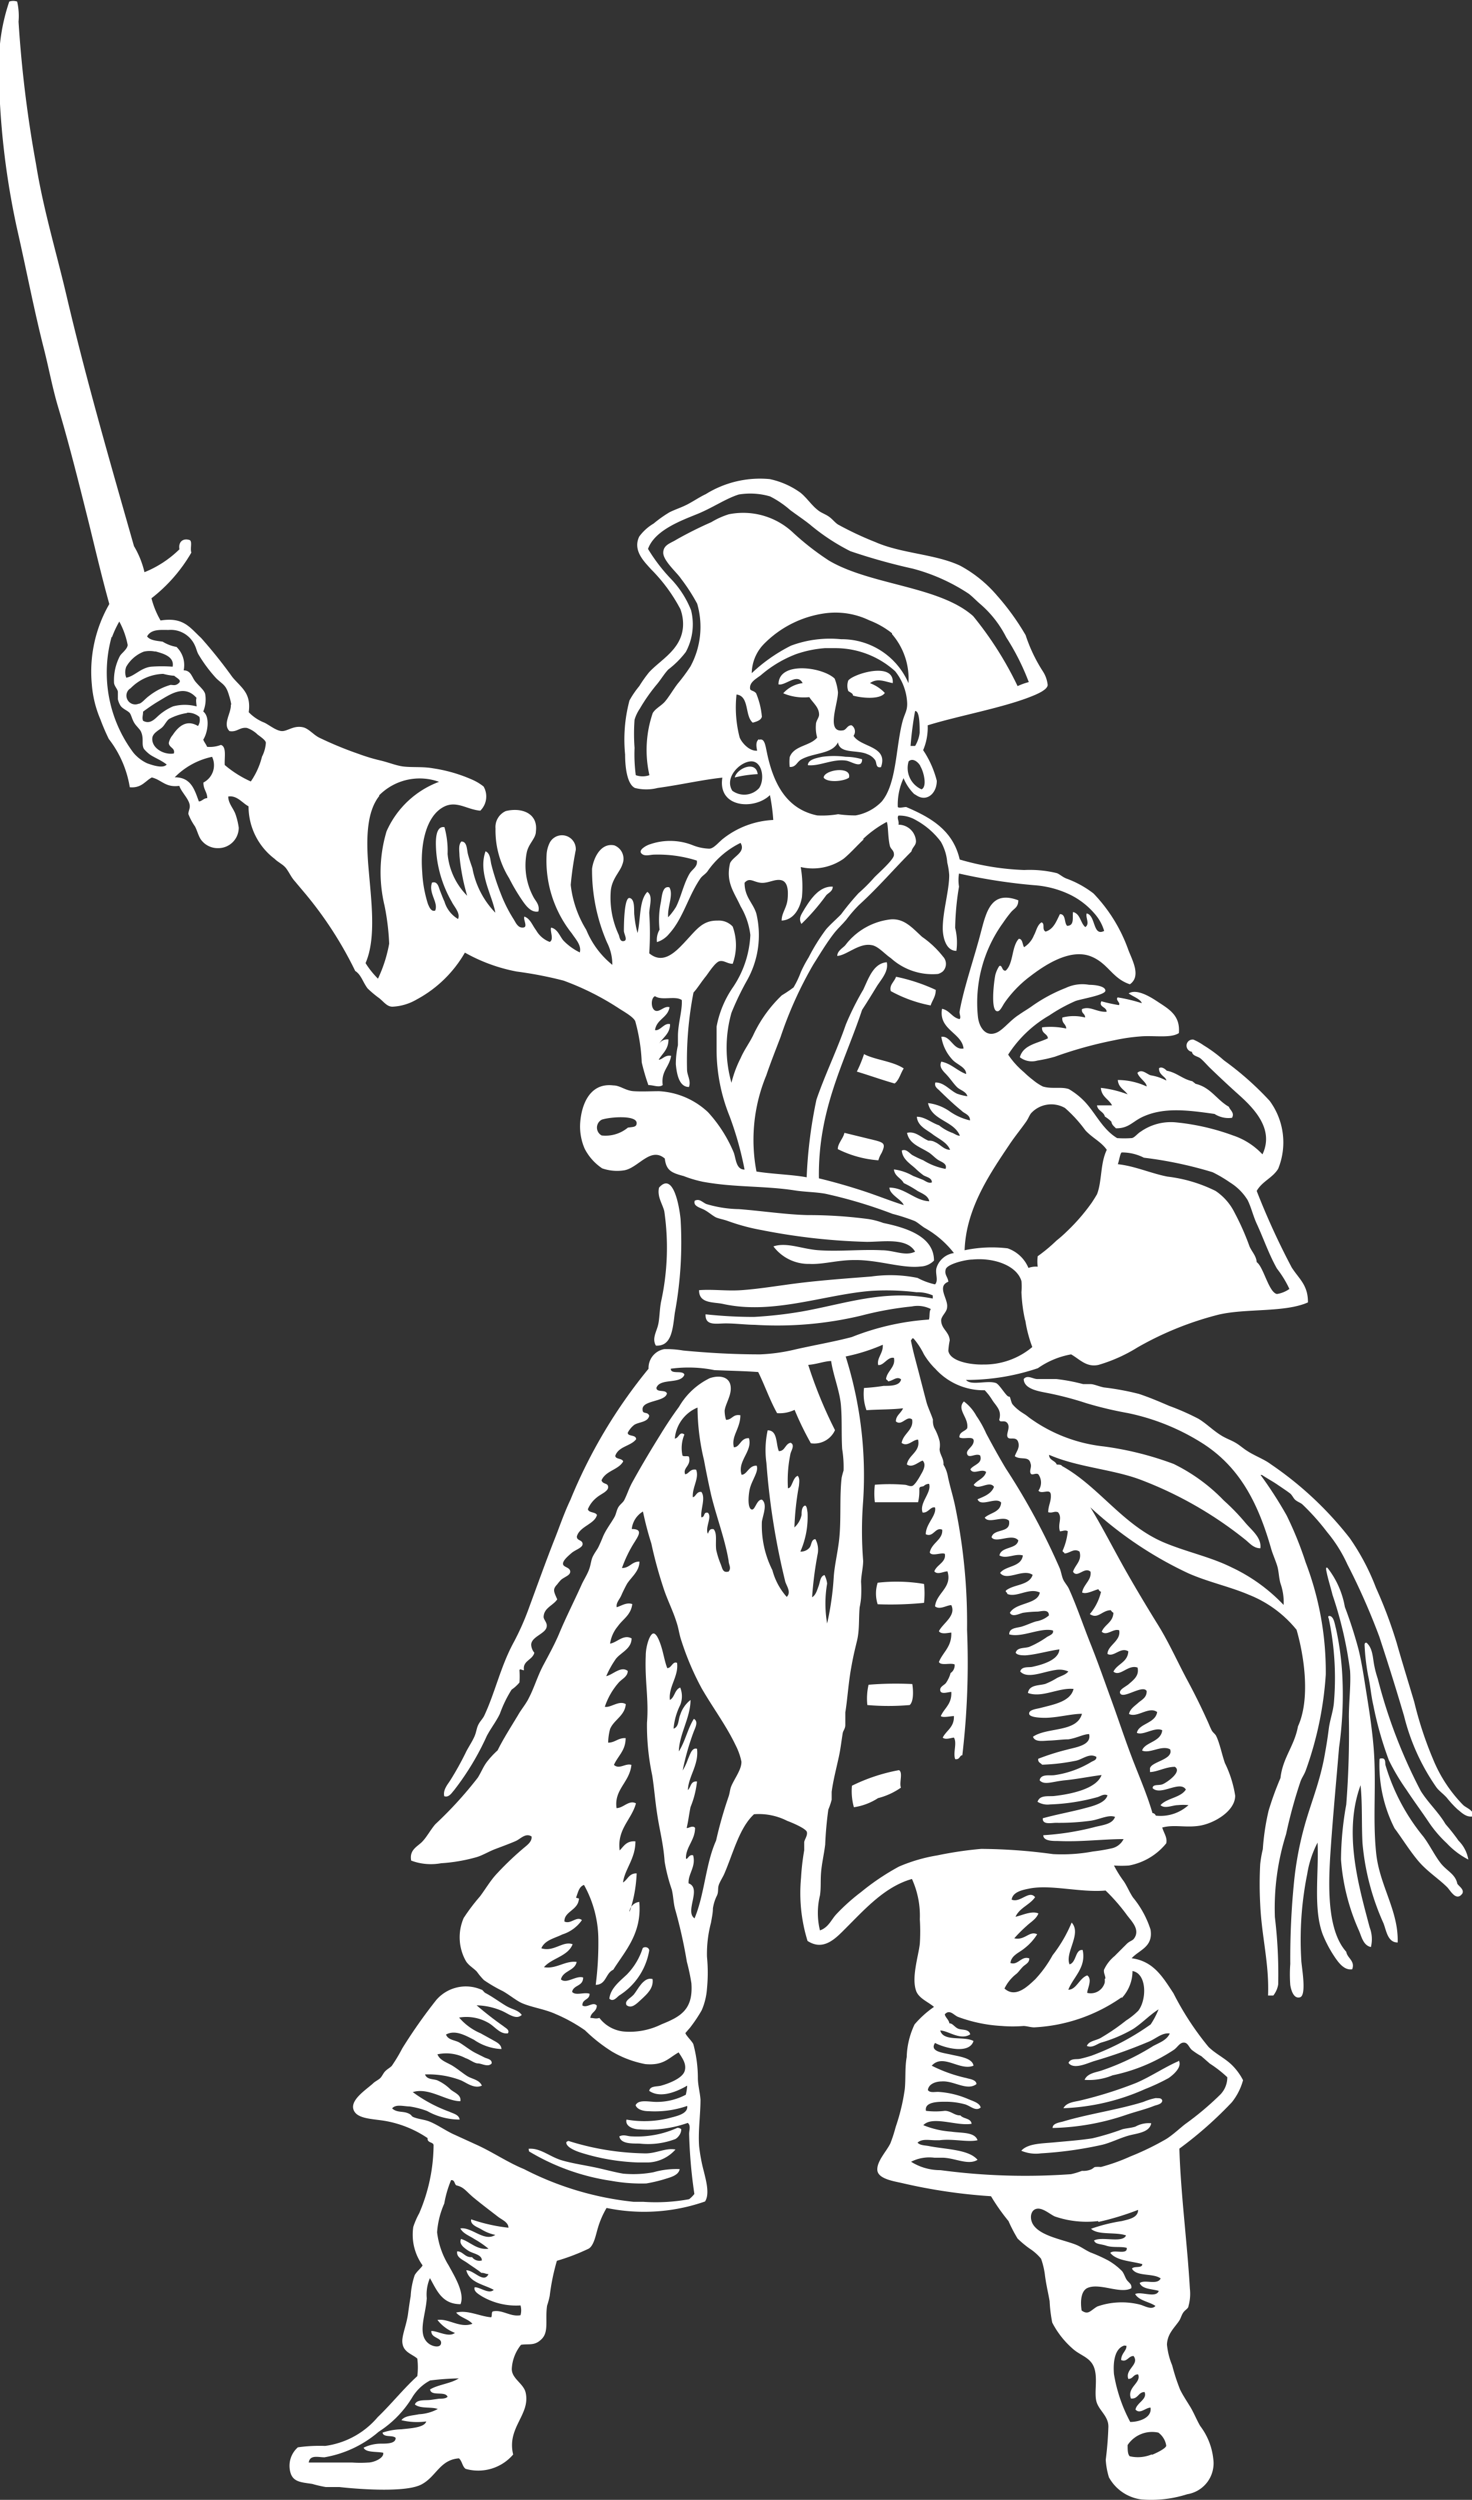 <svg id="Layer_1" data-name="Layer 1" xmlns="http://www.w3.org/2000/svg" viewBox="0 0 84.16 142.86"><rect x="0" y="0" width="84.16" height="142.86" fill="#333333" stroke="none"/><defs><style>.cls-1{fill:#fff;fill-rule:evenodd;}</style></defs><path class="cls-1" d="M1256,1752.16c0,.58-.35.8-.56,1.16.21,0,.36-.29.71-.22-.11.67-.58.86-.48,1.67-.22.16-.51,0-.82,0a12,12,0,0,1-.38-1.3,10.29,10.29,0,0,0-.37-2.35c-.11-.24-.57-.5-.9-.71a15.48,15.48,0,0,0-3.2-1.61,22.4,22.4,0,0,0-2.69-.52,9.69,9.69,0,0,1-2.95-1.08,7,7,0,0,1-2.76,2.68,3,3,0,0,1-1.38.41c-.31,0-.48-.26-.75-.48a6,6,0,0,1-.67-.56c-.27-.35-.37-.79-.71-1a21.72,21.72,0,0,0-3-4.59l-.53-.63c-.17-.22-.28-.47-.44-.67s-.45-.33-.64-.52a3.76,3.76,0,0,1-1.49-3c-.36-.19-.66-.64-1.16-.56,0,.39.29.67.41,1a4,4,0,0,1,.19.78,1.17,1.17,0,0,1-1.17,1.17,1.18,1.18,0,0,1-1-.5c-.13-.19-.21-.51-.33-.74a3.24,3.24,0,0,1-.38-.71c0-.16.09-.31.08-.45,0-.37-.47-.78-.6-1.16-.79.11-1-.34-1.57-.48-.39.21-.59.62-1.26.56a6.07,6.07,0,0,0-1.2-2.76,12.17,12.17,0,0,1-.48-1.12,6.31,6.31,0,0,1-.49-2,7.74,7.74,0,0,1,1-4.59c-.42-1.51-.77-3-1.16-4.59-.55-2.2-1.1-4.42-1.75-6.61-.33-1.09-.54-2.24-.82-3.35-.57-2.23-1-4.5-1.53-6.83a45,45,0,0,1-1-7.39v-1.08a11,11,0,0,1,.54-4.58.69.69,0,0,1,.45,0,3.68,3.68,0,0,1,.08,1.15,69.58,69.58,0,0,0,1,8.14c.41,2.55,1.15,5,1.72,7.42,1.15,4.92,2.52,9.63,3.88,14.41a5.23,5.23,0,0,1,.6,1.49,6.09,6.09,0,0,0,2-1.31c-.08-.44.23-.66.6-.52.14.12,0,.47.08.71a9,9,0,0,1-2.28,2.61,5,5,0,0,0,.52,1.27c1.31-.21,1.67.4,2.32,1a27.36,27.36,0,0,1,1.79,2.24c.51.61,1.08.9.93,2a2.5,2.5,0,0,0,.9.6c.3.15.68.47,1,.48s.66-.33,1.19-.22c.32.06.6.42.93.59a20.61,20.61,0,0,0,2.28.94,10.26,10.26,0,0,0,1.23.37c.43.1.87.28,1.27.34.56.07,1.15,0,1.75.11a8.66,8.66,0,0,1,2.28.67,2.85,2.85,0,0,1,.6.37,1.14,1.14,0,0,1-.19,1.38c-.78-.07-1.36-.6-2.09-.22-1,.52-1.36,2.11-1.23,3.73a7.11,7.11,0,0,0,.33,1.83c.08.18.18.44.41.37.2-.47-.4-1-.18-1.6.32-.1.38.26.45.44s.17.45.26.64a1.72,1.72,0,0,0,.78,1c.14-.35-.22-.69-.37-1a6.8,6.8,0,0,1-.9-3.32c0-.41.06-1,.49-.93a4.94,4.94,0,0,1,.18,1.53,3.88,3.88,0,0,0,1.12,2.39,11.93,11.93,0,0,1-.44-2.28c0-.26-.08-.62.11-.82.33,0,.31.47.37.71s.17.56.26.82a4.94,4.94,0,0,0,1.31,2.54c-.17-1-1-2.27-.56-3.51.28.12.27.5.33.75a13.62,13.62,0,0,0,.53,1.64,8.16,8.16,0,0,0,.72,1.45c.14.21.25.54.56.52s0-.44.08-.63c.34.12.46.51.67.78a1.51,1.51,0,0,0,.78.67c.26-.14,0-.62.08-.82.4.09.5.54.74.78a3.35,3.35,0,0,0,.9.64c.11-.41-.25-.77-.45-1.08a6.67,6.67,0,0,1-1.45-4.48,1.73,1.73,0,0,1,.18-.71.79.79,0,0,1,1.49.41,19.27,19.27,0,0,0-.29,2,6.21,6.21,0,0,0,.89,2.57,5,5,0,0,0,1.49,2,2.79,2.79,0,0,0-.3-1.27,10.38,10.38,0,0,1-.86-4.22c.07-.55.46-1.5,1.27-1.34a.82.82,0,0,1,.47,1.07l0,0c-.13.44-.6.82-.67,1.53a5,5,0,0,0,.45,2.5c.06.13.06.42.3.37s0-.4,0-.59,0-1.94.33-1.87.23.75.27,1a5.67,5.67,0,0,0,.18,1c.19-.77.08-1.86.56-2.35.32.21.14.71.11,1.2a17.81,17.81,0,0,1,0,2.31c.83.69,1.56-.13,2.16-.78s.93-1.1,1.75-1.09a1.08,1.08,0,0,1,.86.34,3.12,3.12,0,0,1,0,2.13c-.3,0-.5-.21-.75-.15s-.63.67-.78.86c-.29.36-.5.71-.71.93a20.28,20.28,0,0,0-.37,4.4c0,.34.24.63.11,1-.57,0-.7-.76-.75-1.3a5,5,0,0,1,.12-1.09V1752c0-.76.26-1.5.22-2.09-.38-.26-1.14.05-1.53-.22-.24.09-.25.69,0,.82s.53-.29.83-.19c-.1.61-.74.68-.83,1.31.3.06.53-.44.86-.34,0,.54-.41.76-.63,1.12A.57.57,0,0,1,1256,1752.16Zm-31.84-23a7.64,7.64,0,0,0,1.25,6.62,2.3,2.3,0,0,0,.78.6c.31.11.92.32,1.12.07-.38-.29-.74-.4-1-.6a2.06,2.06,0,0,1-.3-.29c-.15-.26,0-.57-.15-.94-.05-.17-.28-.34-.41-.56s-.16-.44-.26-.56-.4-.23-.52-.41a1.2,1.2,0,0,1-.15-.37v-.41c0-.15-.2-.33-.22-.52a3,3,0,0,1,.33-1.53c.09-.17.43-.39.45-.64a4.57,4.57,0,0,0-.48-1.34A6,6,0,0,0,1224.18,1729.18ZM1231,1733a3.74,3.74,0,0,0-.12-.48c-.18-.64-.36-.63-.74-1a8.2,8.2,0,0,1-1-1.34c-.11-.18-.13-.36-.23-.56a1.51,1.51,0,0,0-1.49-.86c-.45,0-1-.06-1.23.37.17.23.55.25.89.3a2.23,2.23,0,0,0,.79.3,1.44,1.44,0,0,1,.41,1.34c.42,0,.46.38.67.64s.5.48.56.71a1.8,1.8,0,0,1-.11,1c.41.32.25,1.23,0,1.61.06.15.16.26.22.41a1.77,1.77,0,0,0,.79-.11c.34.11.19.73.22,1.15a6.25,6.25,0,0,0,1.49.94,4.34,4.34,0,0,0,.64-1.42,2,2,0,0,0,.22-.79c0-.15-.33-.36-.48-.48a1.63,1.63,0,0,0-.6-.37c-.41-.06-.57.26-1,.18-.4-.4.09-1,.08-1.49Zm-4.33-3a1.52,1.52,0,0,0-.67,0,2,2,0,0,0-1,.86.86.86,0,0,0,0,.63c.48-.09.82-.56,1.42-.63a8.42,8.42,0,0,1,1.23,0c.12-.61-.63-.77-1-.88Zm1.08,1.38a3.43,3.43,0,0,1-.64-.11,2.73,2.73,0,0,0-1.86.82.49.49,0,0,0-.17.68.5.5,0,0,0,.62.21c.16,0,.37-.28.59-.44a3.66,3.66,0,0,1,1.24-.64c.16,0,.29.07.48-.11s-.2-.31-.28-.43Zm1.27,1.27c-.7-.82-1.55-.18-2.17.18-.35.21-.66.43-.89.6,0,.22-.07.34,0,.52.39.22.66-.09.89-.3a3.08,3.08,0,0,1,.82-.52,2.58,2.58,0,0,1,1.35,0c0-.11-.06-.35,0-.5Zm-.56.86a3.22,3.22,0,0,0-1,.33c-.17.12-.25.34-.41.49s-.52.31-.56.59c-.07.59.67,1,1.23.9.09-.32-.27-.32-.29-.6a1,1,0,0,1,.22-.45c.32-.48.78-.92,1.45-.52a.64.64,0,0,0,.08-.52,1,1,0,0,0-.69-.24Zm1.45,2.5a4.23,4.23,0,0,0-2.14,1.17c.94,0,1.13.71,1.38,1.38.17,0,.26-.18.48-.19,0-.34-.23-.51-.22-.89a1.11,1.11,0,0,0,.49-1.48h0Zm9.56,2.23c-.72.9-.75,2.39-.64,3.89.16,2,.49,4.2-.15,5.67a5,5,0,0,0,.71.89,7.91,7.91,0,0,0,.64-2,13.5,13.5,0,0,0-.27-2.2,8.16,8.16,0,0,1,.12-4.22,5.31,5.31,0,0,1,3-2.83,3.26,3.26,0,0,0-3.43.78Z" transform="translate(-1217.78 -1692.76)"/><path class="cls-1" d="M1266.47,1734.21a.42.42,0,0,1,.11.6h0c.41.67,2,.57,1.57,1.79-.32.07-.23-.26-.34-.41a.94.94,0,0,0-.44-.33c-.6-.27-1.58,0-1.68-.68-.33.7-1.43.58-2.13,1-.24.16-.28.43-.63.41a2.62,2.62,0,0,1,0-.56c.24-.67,1.17-.63,1.57-1.12a2.13,2.13,0,0,1-.07-.75c0-.21.18-.38.18-.56,0-.42-.34-.66-.56-1a3,3,0,0,1-1.49-.22,1.78,1.78,0,0,1,1.11-.58c-.3-.61-1,.17-1.38.07,0-1.34,2.51-1,3.21-.33a3,3,0,0,1,.19.78c0,.68-.72,2.39.33,2.17C1266.18,1734.43,1266.25,1734.19,1266.47,1734.21Z" transform="translate(-1217.78 -1692.76)"/><path class="cls-1" d="M1268.82,1731.8c-.48-.1-.88-.3-1.3,0a2.29,2.29,0,0,1,.85.56c-.27.4-1.35.29-1.82.15,0-.13-.17-.18-.27-.26a.88.88,0,0,1,0-.6C1266.56,1731.27,1268.93,1730.54,1268.82,1731.8Z" transform="translate(-1217.78 -1692.76)"/><path class="cls-1" d="M1267.07,1736.15c0,.57-.6.13-.9.08-.77-.12-1.53.33-2.2.26,0-.32.48-.41.82-.48a5,5,0,0,1,1.34,0A3.34,3.34,0,0,1,1267.07,1736.15Z" transform="translate(-1217.78 -1692.76)"/><path class="cls-1" d="M1261.1,1737a7,7,0,0,0-1.31.19C1259.9,1736.68,1261,1736.19,1261.1,1737Z" transform="translate(-1217.78 -1692.76)"/><path class="cls-1" d="M1266.32,1737.2c-.26.21-1.24.31-1.45,0C1264.9,1736.74,1266.49,1736.52,1266.32,1737.2Z" transform="translate(-1217.78 -1692.76)"/><path class="cls-1" d="M1248.56,1744.85c-.45.09-.77-.41-1-.75a11.09,11.09,0,0,1-.67-1.15,5.18,5.18,0,0,1-.78-2.84,1,1,0,0,1,.59-1c.91-.22,1.85.13,1.72,1.16,0,.4-.41.69-.52,1.19a3.8,3.8,0,0,0,.41,2.62C1248.43,1744.28,1248.65,1744.5,1248.56,1744.85Z" transform="translate(-1217.78 -1692.76)"/><path class="cls-1" d="M1265.39,1743.43c0,.27-.23.34-.37.49a12.28,12.28,0,0,1-1.42,1.64c-.19-.33,0-.54.18-.86C1264.12,1744.16,1264.62,1743.39,1265.39,1743.43Z" transform="translate(-1217.78 -1692.76)"/><path class="cls-1" d="M1265.65,1747.39c0-.27.28-.43.45-.6a3.79,3.79,0,0,1,2.61-1.49c.78-.06,1.24.5,1.79,1a5.5,5.5,0,0,1,1.19,1.12.61.61,0,0,1,0,.85.76.76,0,0,1-.28.15,3.54,3.54,0,0,1-2.69-.9c-.36-.24-.75-.71-1.12-.75C1266.89,1746.64,1266.18,1747.36,1265.65,1747.39Z" transform="translate(-1217.78 -1692.76)"/><path class="cls-1" d="M1271.28,1749.33c0,.4-.2.59-.29.89a7.68,7.68,0,0,1-2.28-.82c-.1-.35.21-.54.3-.82A10.24,10.24,0,0,1,1271.28,1749.33Z" transform="translate(-1217.78 -1692.76)"/><path class="cls-1" d="M1285.18,1751.8c-.47.31-1.44.12-2.2.19a10.88,10.88,0,0,0-1.5.22,23.32,23.32,0,0,0-3.39.94,8.49,8.49,0,0,1-1,.22,1.12,1.12,0,0,1-1-.19c.19-.71,1-.79,1.6-1.08,0-.26-.37-.27-.33-.63a4.26,4.26,0,0,1,1.38.07c0-.26-.27-.3-.22-.63a2.6,2.6,0,0,1,1.3,0c0-.24-.22-.22-.18-.48.47-.2.86.19,1.41.15,0-.29-.47-.26-.3-.6a8.49,8.49,0,0,0,1,.22c.12-.13-.21-.28-.07-.44a9,9,0,0,1,1.38.33c-.06-.23-.51-.38-.75-.56.48-.29,1.29.23,1.68.49C1284.63,1750.44,1285.27,1750.8,1285.18,1751.8Z" transform="translate(-1217.78 -1692.76)"/><path class="cls-1" d="M1267.18,1753c.61.33,1.64.4,2.27.82-.18.27-.26.66-.52.86-.74-.21-1.43-.46-2.16-.68A7.53,7.53,0,0,0,1267.18,1753Z" transform="translate(-1217.78 -1692.76)"/><path class="cls-1" d="M1282.25,1755.3c-.19-.27-.53-.39-.56-.82a3.93,3.93,0,0,1,1.65.37c0-.24-.43-.47-.53-.78.25-.24.52.06.75.14a2.89,2.89,0,0,1,.9.3c0-.21-.45-.32-.41-.71.17-.1.35.06.44.15.58.11.9.48,1.46.6l.19.15c.86.2,1.21.92,1.9,1.31.06.19.34.34.18.63a1.47,1.47,0,0,1-1-.22c-1.6-.23-3-.4-4.22.22-.51.27-.74.61-1.42.6-.1-.11-.23-.19-.26-.38a2.06,2.06,0,0,0-.37-.29c-.07-.29-.41-.32-.45-.64h.86c-.18-.36-.6-.48-.64-1A6.22,6.22,0,0,1,1282.25,1755.3Z" transform="translate(-1217.78 -1692.76)"/><path class="cls-1" d="M1268,1759.07a6.22,6.22,0,0,1-2.32-.64c0-.33.3-.59.38-.93l1.68.41c.62.15.68.23.44.75A1.5,1.5,0,0,0,1268,1759.07Z" transform="translate(-1217.78 -1692.76)"/><path class="cls-1" d="M1255.28,1769.66c-.22-.38,0-.73.11-1.12s.09-.93.19-1.41a14.39,14.39,0,0,0,.18-5.15c-.1-.42-.42-.83-.3-1.35.8-.91,1.15,1,1.23,1.79a22.07,22.07,0,0,1-.33,5.38C1256.24,1768.73,1256.18,1769.71,1255.28,1769.66Z" transform="translate(-1217.78 -1692.76)"/><path class="cls-1" d="M1271.18,1764.8a1.14,1.14,0,0,1-.78.34c-1.06.12-2.44-.4-3.81-.37-.92,0-1.77.26-2.53.22a2.51,2.51,0,0,1-2.06-1c.77-.26,1.65.16,2.61.22,1.18.08,2.44-.06,3.59,0,.7,0,1.34.36,1.9.08-.47-.81-1.81-.56-2.76-.56a35.55,35.55,0,0,1-6-.67,11.81,11.81,0,0,1-1.94-.52c-.22-.08-.45-.12-.64-.19s-.46-.32-.71-.45-.65-.21-.55-.52c.28-.14.43.09.67.19a6.88,6.88,0,0,0,1.86.29c1.31.1,2.67.31,3.92.34a26.22,26.22,0,0,1,3.43.22,4.25,4.25,0,0,1,.9.23C1269.58,1762.92,1271.18,1763.41,1271.18,1764.8Z" transform="translate(-1217.78 -1692.76)"/><path class="cls-1" d="M1293.6,1782.35h.07a5,5,0,0,1,1,2.24,25.27,25.27,0,0,1,.78,2.42c.21.86.34,1.8.49,2.73s.29,1.89.37,2.83c.18,2.11-.06,4.07.15,6.09.19,1.86,1.29,3.3,1.23,5.11-.59,0-.65-.72-.82-1.12a14.11,14.11,0,0,1-1.19-4.55c-.06-1.1,0-2.2-.11-3.32-1,2.7-.11,5.75.52,8.13a1.87,1.87,0,0,1,.07,1.12c-.46-.1-.54-.64-.71-1a12.07,12.07,0,0,1-1-4,18.25,18.25,0,0,1,.3-3.14c.13-1.67.18-3.33.15-5,0-.91.12-1.82.07-2.64a22.12,22.12,0,0,0-1-4.33c-.13-.52-.29-1-.37-1.46Z" transform="translate(-1217.78 -1692.76)"/><path class="cls-1" d="M1270.61,1783.28a4.87,4.87,0,0,1,0,1.08,19.56,19.56,0,0,1-2.65.08,2,2,0,0,1,0-1.23A9.42,9.42,0,0,1,1270.61,1783.28Z" transform="translate(-1217.78 -1692.76)"/><path class="cls-1" d="M1293.78,1785.11c.26,0,.31.46.38.71a16.52,16.52,0,0,1,.37,2.8,21.45,21.45,0,0,1-.19,4c-.16,1.92-.34,3.8-.48,5.82s-.23,4.61.89,5.86c.06.37.52.52.34,1-.42.07-.73-.32-.93-.6a7.08,7.08,0,0,1-.75-1.38c-.56-1.48-.22-3.51-.3-5.26a5.89,5.89,0,0,0-.59,1.79,19,19,0,0,0-.34,4.93c0,.29.33,2-.07,2.12s-.53-.51-.56-.7a8,8,0,0,1,0-1.2,44.11,44.11,0,0,1,.22-4.74,19.05,19.05,0,0,1,.6-3.17c.36-1.29.84-2.41,1.12-3.88.1-.54.19-1.08.26-1.64s.26-1,.3-1.57a16.4,16.4,0,0,0-.3-4.74C1293.7,1785.15,1293.72,1785.11,1293.78,1785.11Z" transform="translate(-1217.78 -1692.76)"/><path class="cls-1" d="M1295.91,1786.64c.37.32.35.88.45,1.34a5.71,5.71,0,0,0,.19.71,29.56,29.56,0,0,0,2.46,6.42c.43.69,1,1.19,1.42,1.9a11.33,11.33,0,0,1,.74.94,2,2,0,0,1,.56,1.08,4.49,4.49,0,0,1-1.23-.93,6.89,6.89,0,0,1-1-1.16c-.42-.63-.87-1.23-1.31-1.9a12.4,12.4,0,0,1-1-1.68,20.07,20.07,0,0,1-.89-3.14c-.13-.56-.17-1.13-.3-1.71a12.45,12.45,0,0,1-.2-1.71C1295.79,1786.67,1295.83,1786.63,1295.91,1786.64Z" transform="translate(-1217.78 -1692.76)"/><path class="cls-1" d="M1269.94,1789c.06.39.08,1-.15,1.2a14,14,0,0,1-2.42,0,3.48,3.48,0,0,1,.07-1.16A19,19,0,0,1,1269.94,1789Z" transform="translate(-1217.78 -1692.76)"/><path class="cls-1" d="M1296.81,1793.25c.2,0,.16.26.18.37a11.65,11.65,0,0,0,2.17,4.1c.37.49.65,1.09,1,1.53s.83.61.94,1.16c.1.16.4.32.29.56-.34.47-.66-.13-.85-.34-.48-.49-1.17-.92-1.68-1.53s-.91-1.27-1.35-1.86a8,8,0,0,1-.86-3.88c0-.07,0-.1.08-.11Z" transform="translate(-1217.78 -1692.76)"/><path class="cls-1" d="M1269.18,1793.92c.24.14,0,.72.11,1a4,4,0,0,1-1.31.6,3.46,3.46,0,0,1-1.38.52,3.41,3.41,0,0,1-.11-1.23A10.24,10.24,0,0,1,1269.18,1793.92Z" transform="translate(-1217.78 -1692.76)"/><path class="cls-1" d="M1254.9,1804.22a3.78,3.78,0,0,1-1.72,2.58c-.16.13-.35.38-.56.18.06-.59.6-1,1-1.38a3.8,3.8,0,0,0,.9-1.49C1254.57,1804,1254.87,1804,1254.9,1804.22Z" transform="translate(-1217.78 -1692.76)"/><path class="cls-1" d="M1255.09,1805.86c.07.52-.32.86-.63,1.15s-.58.56-.86.34c-.12-.26.2-.37.41-.6S1254.57,1805.7,1255.09,1805.86Z" transform="translate(-1217.78 -1692.76)"/><path class="cls-1" d="M1285.18,1810.52c.2.38-.34.83-.59,1a11.79,11.79,0,0,1-1.35.63,12.51,12.51,0,0,1-4.66,1.09c.19-.35.65-.36,1-.45a23.33,23.33,0,0,0,3.17-1c.85-.37,1.59-.88,2.39-1.23Z" transform="translate(-1217.78 -1692.76)"/><path class="cls-1" d="M1284.23,1812.8c0,.2-.3.25-.45.3-.49.2-1.09.34-1.64.53a13.87,13.87,0,0,1-4.18.74c0-.27.39-.31.6-.37,1.43-.43,3.14-.67,4.59-1.12a3.64,3.64,0,0,1,.71-.22C1284,1812.68,1284.18,1812.63,1284.23,1812.8Z" transform="translate(-1217.78 -1692.76)"/><path class="cls-1" d="M1283.6,1814.1c-.1.54-.82.57-1.31.71s-1,.4-1.49.52a21.81,21.81,0,0,1-3.51.49,2.14,2.14,0,0,1-1.12-.15c.38-.42,1.17-.41,1.91-.48s1.45-.12,2.16-.23a14.89,14.89,0,0,0,1.72-.52c.24-.06.5-.07.74-.15A1.56,1.56,0,0,1,1283.6,1814.1Z" transform="translate(-1217.78 -1692.76)"/><path class="cls-1" d="M1256.73,1814.44c0,.25-.17.46-.33.56a4.39,4.39,0,0,1-2.06.26c-.53,0-1.07,0-1.15-.41.27-.13.46,0,.71,0a5.58,5.58,0,0,0,2.61-.49A.35.35,0,0,1,1256.73,1814.44Z" transform="translate(-1217.78 -1692.76)"/><path class="cls-1" d="M1256.4,1815.6a2.2,2.2,0,0,1-1.53.74h-.64a12.3,12.3,0,0,1-3.24-.56c-.32-.1-.87-.33-.83-.6a.29.29,0,0,1,.12-.07,15.23,15.23,0,0,0,4.29.71C1255.27,1815.86,1255.8,1815.49,1256.4,1815.6Z" transform="translate(-1217.78 -1692.76)"/><path class="cls-1" d="M1248,1815.56c.67-.07,1.22.47,1.94.67.52.15,1.15.25,1.75.37s1.18.29,1.72.38a6.27,6.27,0,0,0,1.73-.08,4.75,4.75,0,0,1,1.5-.18c-.06.35-.5.46-.82.56a8.22,8.22,0,0,1-1.09.26,9.58,9.58,0,0,1-2-.15,12.75,12.75,0,0,1-4.7-1.68Z" transform="translate(-1217.78 -1692.76)"/><path class="cls-1" d="M1290.58,1806.8h-.3c.07-1.84-.37-3.38-.45-5.23a21.49,21.49,0,0,1,0-2.27,6.45,6.45,0,0,1,.15-.86,13.58,13.58,0,0,1,.33-2.2,17.37,17.37,0,0,1,.68-1.87c.13-1.17.79-1.81,1-2.95.7-1.53.38-3.93-.08-5.52a6.66,6.66,0,0,0-2.72-2c-1.1-.47-2.34-.73-3.47-1.23a21.87,21.87,0,0,1-5.6-3.77c.69,1.13,1.4,2.53,2.09,3.74.57,1,1.17,2,1.79,3s1.12,2.13,1.68,3.17c.43.8.81,1.57,1.19,2.42.06.14.12.29.19.42s.2.2.26.33c.2.42.31,1,.49,1.53a6.47,6.47,0,0,1,.59,1.87c0,.88-1.19,1.57-2,1.71s-1.48-.08-2.17.11c.1.34.3.57.23.9a3.58,3.58,0,0,1-2.13,1.27,6.17,6.17,0,0,1-.86,0,6.43,6.43,0,0,0,.56.9c.19.28.32.62.53.93a5.54,5.54,0,0,1,1,1.83c.16,1-.63,1.15-1.08,1.64,1.25.17,1.77,1.06,2.39,2a16.6,16.6,0,0,0,2,3.06c.43.43,1,.67,1.42,1.12a3.42,3.42,0,0,1,.56.79,3.5,3.5,0,0,1-.64,1.26,22.22,22.22,0,0,1-3,2.65c.07,2.52.45,5.39.6,8a2.61,2.61,0,0,1-.08,1c0,.13-.2.22-.3.37s-.14.32-.22.45c-.27.41-.69.75-.71,1.38a4.08,4.08,0,0,0,.3,1.19,11.12,11.12,0,0,0,.45,1.38c.16.33.39.67.59,1s.36.74.56,1.08a3.76,3.76,0,0,1,.75,1.9,1.79,1.79,0,0,1-1.49,2,6.78,6.78,0,0,1-2.61.3,2.48,2.48,0,0,1-1.87-1.27,4.29,4.29,0,0,1-.18-1c.08-.62.13-1.25.15-1.87s-.54-.94-.68-1.45.07-1.25-.11-1.87-.72-.73-1.16-1.08a5.05,5.05,0,0,1-1.26-1.57,8.6,8.6,0,0,1-.15-1.23c-.09-.51-.18-.86-.26-1.42a4.27,4.27,0,0,0-.23-1,2.9,2.9,0,0,0-.67-.59,6,6,0,0,1-.67-.56,8.59,8.59,0,0,1-.52-1,11.7,11.7,0,0,1-1-1.42,31.13,31.13,0,0,1-5.08-.75c-.48-.11-1.39-.24-1.42-.75s.54-1.08.75-1.53a8.37,8.37,0,0,0,.3-.93,11.52,11.52,0,0,0,.52-2.16c.06-.6,0-1.24.11-1.83a4.63,4.63,0,0,1,.45-1.87,5.79,5.79,0,0,1,1.11-1c-.34-.29-.81-.46-1-.86-.32-.77.12-2.06.19-2.76a10.59,10.59,0,0,0,0-1.38,5.08,5.08,0,0,0-.45-2.31c-1.53.43-2.66,1.69-3.77,2.8-.57.57-1.27,1.35-2.2.74a9.24,9.24,0,0,1-.37-3.62,13.29,13.29,0,0,1,.18-1.56v-.45c0-.14.21-.4.15-.6s-.87-.54-1.12-.63a3.57,3.57,0,0,0-1.9-.38c-.83.77-1.17,2.16-1.68,3.36-.1.24-.25.45-.33.67s0,.41-.12.64a2.45,2.45,0,0,0-.22.71c0,.26-.06.53-.11.82a7,7,0,0,0-.23,1.94,9.33,9.33,0,0,1,0,1.83,3.76,3.76,0,0,1-.3,1.23,8.3,8.3,0,0,1-.67,1l-.26.3c0,.12.38.47.45.64a7.44,7.44,0,0,1,.26,1.94c0,.39.12.81.15,1.23,0,.86-.14,1.77-.08,2.65a9.71,9.71,0,0,0,.26,1.41c.15.6.35,1.34.08,1.76a10.57,10.57,0,0,1-5.63.37,5.08,5.08,0,0,0-.49,1.12c-.12.39-.22,1-.52,1.2a11.9,11.9,0,0,1-1.83.7,12.23,12.23,0,0,0-.41,2,4.58,4.58,0,0,1-.15.56c-.12.79.11,1.48-.3,1.9s-.72.27-1.19.34a2.38,2.38,0,0,0-.53,1.38c0,.56.66.82.79,1.34.3,1.27-1.09,2-.71,3.55a2.63,2.63,0,0,1-2.72.82c-.19-.14-.2-.45-.38-.6-1.1.08-1.3,1.06-2.16,1.5s-3.31.29-4.67.14h-.78a6.62,6.62,0,0,1-.78-.18c-.6-.09-1.06-.1-1.23-.6a1.41,1.41,0,0,1,.41-1.49,9.07,9.07,0,0,1,1.56-.08,4.76,4.76,0,0,0,3-1.64c.8-.77,1.47-1.62,2.27-2.35a4.18,4.18,0,0,0,0-1c-.31-.28-.85-.36-.86-1,0-.39.26-1,.33-1.57.05-.37.1-.71.15-1a4.47,4.47,0,0,1,.23-1.2c.13-.23.38-.41.45-.56a3,3,0,0,1-.53-2.2,4.49,4.49,0,0,1,.34-.78,10,10,0,0,0,.82-3.88c0-.2-.38-.12-.34-.41a6.25,6.25,0,0,0-2.53-1c-.74-.11-1.58-.12-1.72-.67s.76-1.12,1.12-1.45c.12-.12.3-.2.41-.3s.18-.29.3-.41.29-.21.37-.3a9.12,9.12,0,0,0,.6-1,29.63,29.63,0,0,1,1.94-2.76,2.23,2.23,0,0,1,2.57-.6c.08,0,.15.14.23.19.39.2.82.52,1.19.74s.69.23.9.52c-.34.32-.8-.11-1.2-.26a3.87,3.87,0,0,0-1.38-.29c.49.42,1,.82,1.53,1.19.11.1.38.21.26.41-.45.07-.74-.39-1.12-.6a2.51,2.51,0,0,0-1.67-.3,3.33,3.33,0,0,0,1.23.9l.67.37c.2.12.51.24.52.53a3,3,0,0,1-1.57-.53c-.48-.24-1.07-.59-1.6-.3.12.32.5.31.75.45s.6.43.93.6l.52.26c.14.07.44.1.41.34-.2.24-.57,0-.78,0s-.48-.23-.71-.3a2.37,2.37,0,0,0-1.61-.22c.13.34.53.46.82.63s.57.41.86.6.71.21.86.56c-.43.2-.87-.16-1.19-.3a5.19,5.19,0,0,0-2.06-.34c.11.31.49.25.71.34a2.59,2.59,0,0,1,.75.52c.21.18.63.31.56.67-.81,0-1.8-.81-2.72-.52a8.25,8.25,0,0,0,2.09,1.12c.2.1.55.16.59.45a3.8,3.8,0,0,1-1.86-.49,4.9,4.9,0,0,0-1-.26c-.32,0-.79-.15-1,.11.25.24.58.16.86.26s.21.17.34.23c.29.13.63.14.93.26.45.18.88.49,1.34.71l1.38.63c.92.42,1.76,1,2.69,1.38a17.64,17.64,0,0,0,6.27,1.87h.56a10.39,10.39,0,0,0,2.61-.15,1.7,1.7,0,0,0,.3-.3,28.18,28.18,0,0,1-.3-3.43c0-.22.11-.49-.08-.63a6.79,6.79,0,0,1-2.76.37c-.37,0-.83-.19-.74-.56a5.84,5.84,0,0,0,2.53-.11c.39-.1,1-.24.94-.67a5.67,5.67,0,0,1-2.2.3c-.31,0-.66-.09-.75-.34.17-.37.84-.17,1.27-.19a3.55,3.55,0,0,0,1.6-.41,3.12,3.12,0,0,0,.08-.52c-.41.24-1.47.79-2.17.3.05-.3.43-.23.68-.3.43-.12,1.2-.41,1.34-.82s-.14-.77-.34-1.08c-.6.34-.86.76-1.9.67a5.9,5.9,0,0,1-1.9-.71,9.15,9.15,0,0,1-1.55-1.22,9.19,9.19,0,0,0-1.68-.93c-.64-.29-1.37-.38-1.94-.63-.31-.14-.68-.45-1.08-.68a8.24,8.24,0,0,1-1.08-.63,3.8,3.8,0,0,1-.41-.49c-.24-.24-.49-.36-.64-.63a2.77,2.77,0,0,1-.11-2.43,11,11,0,0,1,.93-1.23c.3-.4.57-.86.9-1.23a17.38,17.38,0,0,1,1.64-1.57c.18-.15.45-.35.41-.63-.34-.22-.63.14-.9.26s-.75.3-1.15.45-.76.38-1.12.48a9.62,9.62,0,0,1-2,.34,3.22,3.22,0,0,1-1.71-.15c-.12-.62.36-.8.63-1.08s.46-.66.75-1a22.43,22.43,0,0,0,2.42-2.65c.19-.29.31-.62.52-.9a4.92,4.92,0,0,1,.62-.67c.32-.65.75-1.32,1.16-2,.19-.34.47-.66.63-1,.3-.57.49-1.24.82-1.86s.64-1.18.9-1.79c.39-.94.85-1.84,1.27-2.77.13-.3.32-.58.44-.89s.11-.54.23-.78.24-.37.33-.56.18-.4.26-.6c.18-.4.43-.71.64-1.08.1-.18.12-.39.22-.56s.26-.26.34-.41c.16-.31.26-.65.45-1,.48-.87,1-1.75,1.56-2.65.36-.59.72-1.14,1.12-1.68a4.1,4.1,0,0,1,1.76-1.64c.57-.19,1.11-.08,1.19.44s-.29,1-.34,1.42a1.88,1.88,0,0,0,.08.52c.36,0,.38-.34.82-.26,0,.76-.54,1.2-.37,1.83.35,0,.38-.55.86-.52.22.75-.68,1.3-.42,2.09.31,0,.41-.54.86-.52.14.35-.31.86-.41,1.41-.07.39-.1,1,.11,1.09s.29-.57.6-.56c.33.26.07.84,0,1.26a5.66,5.66,0,0,0,.6,2.77,3.73,3.73,0,0,0,.82,1.53c.27-.26,0-.61-.08-.86a41,41,0,0,1-1.08-6.79,5.34,5.34,0,0,1,.07-1.87c.58,0,.46.76.64,1.19.36,0,.35-.41.67-.48.25.11.06.42,0,.6a7.47,7.47,0,0,0-.15,2c.25,0,.26-.61.56-.71.13.16.08.39.07.56a16,16,0,0,0-.26,2.39,1.35,1.35,0,0,0,.41-.71c0-.17,0-.42.15-.52s.17.28.19.37a4.93,4.93,0,0,1-.41,2.24.64.64,0,0,0,.52-.22c.13-.15.09-.48.34-.49a1.28,1.28,0,0,1,.14.79,21.35,21.35,0,0,0-.33,2.53c.21-.12.28-.39.37-.63s.09-.57.34-.64a1.4,1.4,0,0,1,.15.49,6.71,6.71,0,0,0,0,2.28,16.44,16.44,0,0,0,.38-2.69c.06-.77.27-1.55.33-2.35.09-1.09,0-2.23.12-3.29a4.24,4.24,0,0,1,.11-.41,6.31,6.31,0,0,0-.08-1.23c-.05-.81,0-1.68-.07-2.5s-.45-1.74-.56-2.53c-.35,0-.85.19-1.31.22a25.19,25.19,0,0,0,1.53,3.73,1.3,1.3,0,0,1-1.38.75,17.7,17.7,0,0,1-.93-1.91,2,2,0,0,1-1,.19c-.41-.73-.7-1.58-1.08-2.35-.81-.06-1.59-.07-2.5-.11a7.5,7.5,0,0,0-2.5-.08c0,.35.69.06.78.34-.21.57-1.39.17-1.6.75,0,.29.54.08.6.33-.11.49-1.46.37-1.39.93,0,.27.29.08.38.34-.09.38-.58.34-.86.52a1.36,1.36,0,0,0-.37.45c0,.23.48.09.48.37-.31.4-1,.4-1.19.94,0,.22.39.13.45.33-.28.49-1,.52-1.24,1.08.09.25.37.13.38.38s-.42.4-.64.59a1.66,1.66,0,0,0-.52.68c.06.22.43.14.52.33-.13.52-1,.65-1.15,1.23,0,.25.31.18.33.41s-.41.34-.63.53-.51.44-.49.63.38.18.41.41-.3.31-.52.49a2.75,2.75,0,0,0-.22.26c-.27.29-.21.39,0,.86-.24.36-.76.48-.78,1,0,.16.2.32.18.52,0,.44-.89.59-.89,1.08a.77.77,0,0,0,.18.45c-.1.42-.69.46-.59,1-.14,0-.23-.11-.26,0a5.15,5.15,0,0,1,0,.7,2.2,2.2,0,0,1-.45.41,7,7,0,0,0-.67,1.38c-.21.44-.52.83-.75,1.27a15.31,15.31,0,0,1-1.87,3.1c-.14.16-.3.43-.56.34-.08-.35.17-.64.34-.9a17.12,17.12,0,0,0,.93-1.68c.15-.28.33-.55.45-.82s.12-.46.22-.67.25-.34.34-.52c.61-1.29.93-2.77,1.64-4.11a14.92,14.92,0,0,0,.9-2c.52-1.41,1-2.76,1.56-4.17.27-.7.51-1.39.83-2.06a29.22,29.22,0,0,1,4.47-7.5,1.09,1.09,0,0,1,.9-1.12,5.61,5.61,0,0,1,1.08.08c1.46.14,2.93.22,4.4.22a10.26,10.26,0,0,0,2-.28c1.1-.25,2.22-.44,3.24-.71a14.57,14.57,0,0,1,4.41-1c.06-.17,0-.45.11-.6a1.67,1.67,0,0,0-1.08-.15,18.91,18.91,0,0,0-2.88.52,20.67,20.67,0,0,1-6.12.53c-.44,0-1.09-.08-1.64-.08s-1.19.16-1.16-.52a25.57,25.57,0,0,0,2.77.15,24.14,24.14,0,0,0,2.68-.3c2.47-.43,4.77-1.3,7.54-.75v-.18a2.12,2.12,0,0,0-.93-.18,13.92,13.92,0,0,0-2.58-.08c-2.69.21-5.62,1.38-8.47.75-.51-.12-1.4,0-1.38-.79.81-.06,1.59.06,2.43,0s1.6-.18,2.42-.29c1.63-.24,3.34-.36,5-.49a7.8,7.8,0,0,1,2.64.08,3.87,3.87,0,0,0,1,.37c.21-.22,0-.62.08-.93a1.22,1.22,0,0,1,1-.86,5.57,5.57,0,0,0-1.64-1.42c-.21-.12-.39-.3-.6-.41a11.06,11.06,0,0,0-1.27-.41,26.92,26.92,0,0,0-3.84-1.15c-.56-.1-1.17-.1-1.75-.19-1.73-.27-3.41-.16-5.23-.49a6.69,6.69,0,0,1-1.12-.33c-.67-.18-1-.3-1.08-1-.81-.7-1.5.52-2.31.67a2.61,2.61,0,0,1-1.27-.11,3,3,0,0,1-1-1.12,3.18,3.18,0,0,1-.26-1.46c.07-1.06.55-2.33,1.9-2.16.38,0,.69.3,1.16.33s1,0,1.45,0a4.43,4.43,0,0,1,2.8,1.2,7.92,7.92,0,0,1,1.46,2.28c.14.33.12,1,.63,1a19,19,0,0,0-.86-3.06,10.16,10.16,0,0,1-.74-3.73q0-.69,0-1.38a5.83,5.83,0,0,1,.93-2.24,5.78,5.78,0,0,0,1-3,4.16,4.16,0,0,0-.56-1.64c-.36-.8-.86-1.36-.6-2.46.18-.4.92-.62.6-1.16a4.93,4.93,0,0,0-1.9,1.64c-.11.14-.28.24-.38.37-.7,1-1,2.3-1.79,3.17a1.47,1.47,0,0,1-.71.49,1.13,1.13,0,0,1,.15-.71,5,5,0,0,1,.08-1.6c.06-.4.11-.92.48-.82.25.42-.12,1.12-.07,1.71a3.68,3.68,0,0,0,.45-.59c.29-.57.44-1.34.78-1.91.16-.26.47-.38.41-.74a7.34,7.34,0,0,0-2.42-.34c-.27,0-.56.13-.75-.07s.3-.47.52-.53a3.52,3.52,0,0,1,2.46.08,2.77,2.77,0,0,0,.9.18c.25,0,.51-.34.78-.56a5,5,0,0,1,2.88-1.08,10.79,10.79,0,0,0-.19-1.42c-.88.86-3,.74-2.72-1-1.2.13-2.43.42-3.7.59a2.6,2.6,0,0,1-1.3,0c-.45-.22-.56-1.19-.56-1.91a8.68,8.68,0,0,1,.25-3.09,5.16,5.16,0,0,1,.56-.82,7.48,7.48,0,0,1,.56-.79c.66-.72,1.85-1.3,1.94-2.61a2.44,2.44,0,0,0-.15-1,9.4,9.4,0,0,0-1.68-2.28c-.35-.4-1.07-1.06-.67-1.87a2.76,2.76,0,0,1,.82-.74,7,7,0,0,1,.9-.64c.33-.17.71-.28,1.08-.48s.66-.4,1-.56a5.88,5.88,0,0,1,3.66-.86,4.64,4.64,0,0,1,1.76.78c.37.3.64.73,1,1,.16.14.42.22.63.37s.34.34.52.45a18.76,18.76,0,0,0,2.13,1c1.5.66,3.43.68,4.85,1.35a7.34,7.34,0,0,1,2.1,1.7,14.09,14.09,0,0,1,1.64,2.27,8.93,8.93,0,0,0,1,2.09,1.77,1.77,0,0,1,.26.75c0,.27-.59.52-.86.63-1.63.67-4.23,1.13-6,1.68a3.32,3.32,0,0,1-.26,1.42,5.62,5.62,0,0,1,.78,1.75c0,.71-.55,1.2-1.12.86l-.18-.11a2.73,2.73,0,0,1-.6-.9,3.61,3.61,0,0,0-.33,1.65c.08.08.33,0,.48,0,1.41.6,2.68,1.33,3.06,3a14.9,14.9,0,0,0,3.69.6,6.53,6.53,0,0,1,1.87.18c.15.06.31.21.52.3a5.73,5.73,0,0,1,1.57.86,9,9,0,0,1,2,3.25c.25.63.72,1.49.08,1.94-1-.33-1.22-1.16-2.17-1.57-1.26-.55-2.82.57-3.54,1.12a6.65,6.65,0,0,0-1.43,1.47c-.16.23-.28.54-.44.52-.4,0-.19-1.73-.11-2.09a1.8,1.8,0,0,1,.22-.49c.18-.1.14.3.37.26.45-.4.33-1.38.75-1.82.22,0,.2.32.3.48a1.41,1.41,0,0,0,.56-.67c.14-.25.19-.6.44-.75.22.09,0,.4.23.53.46-.14.61-.58.82-1,.35,0,.23.48.41.67.44,0,.29-.51.34-.79.42.1.42.63.7.86.28-.18,0-.54.08-.78.53.12.34,1.34,1,1a2.61,2.61,0,0,0-.56-1,4.39,4.39,0,0,0-1.41-1.08,5.6,5.6,0,0,0-2-.53,31.68,31.68,0,0,1-4.33-.67,2.36,2.36,0,0,0,0,.75,15.57,15.57,0,0,0-.22,2.36,3.4,3.4,0,0,1,.07,1.31c-.58,0-.77-.73-.78-1.27,0-1,.37-2.16.37-3.06a4.2,4.2,0,0,0-.11-.71,2.85,2.85,0,0,0-.37-1.2,4.41,4.41,0,0,0-1.42-1.23,1.85,1.85,0,0,0-1-.26c-.11.14.05.32,0,.52a1,1,0,0,1,1,.94c0,.26-.2.33-.26.59-1,1-1.91,2.07-3,3.06a7.87,7.87,0,0,0-.71.82c-.22.27-.49.51-.71.79-.43.55-.81,1.19-1.19,1.79a22.34,22.34,0,0,0-1.87,4.14c-.27.71-.57,1.46-.82,2.2a9.63,9.63,0,0,0-.56,5.49c.92.15,2,.17,2.87.33a26.56,26.56,0,0,1,.56-4.44c.51-1.48,1.17-2.81,1.68-4.29a16.22,16.22,0,0,1,1-2c.3-.64.58-1.5,1.34-1.56.12.54-.34,1-.59,1.41s-.55.9-.82,1.31c-1,3-2.53,5.68-2.47,9.63.87.21,1.7.45,2.5.71s1.56.57,2.35.82c-.12-.32-.8-.59-.82-1,.89,0,1.46.75,2.28.78-.06-.33-.43-.45-.67-.59a6.18,6.18,0,0,0-.79-.45c-.15-.29-.52-.38-.56-.78a2.94,2.94,0,0,1,1.09.37l.56.22c.15.07.34.23.52.15,0-.27-.32-.3-.49-.41a4.72,4.72,0,0,1-.48-.41c-.31-.27-.72-.53-.75-1,.25-.11.42.14.6.26a6.09,6.09,0,0,0,.63.3,3.65,3.65,0,0,0,1.27.49c.12-.31-.26-.4-.45-.53s-.36-.33-.56-.44c-.47-.29-1.07-.47-1.19-1.09.49-.12.84.3,1.23.45a.62.62,0,0,1,.37.08c.29.12.51.44.86.44-.16-.42-.66-.63-1-.89s-.86-.47-.9-1c.46,0,.84.35,1.27.49a2.62,2.62,0,0,0,.78.44c.15.07.29.17.41.15-.36-.87-1.61-.85-1.82-1.86a2.69,2.69,0,0,1,1.19.44,3.33,3.33,0,0,0,1.21.55c0-.34-.32-.38-.49-.56-.43-.35-.82-.72-1.23-1.12-.13-.14-.34-.24-.26-.49.5,0,.8.43,1.23.64a3.1,3.1,0,0,0,.6.15c-.07-.28-.41-.34-.6-.53s-.36-.45-.56-.67-.49-.45-.33-.78c.58.12.9.52,1.42.71,0-.41-.56-.54-.82-.86a2.46,2.46,0,0,1-.6-1.27c.54-.07.68.78,1.27.67-.1-.9-1.44-1.07-1.23-2.27.44.09.57.5,1,.59.1-.09,0-.24,0-.41.23-1.35.86-3.14,1.23-4.59.31-1.17.59-2.37,2.13-1.79,0,.4-.23.46-.41.67a7.21,7.21,0,0,0-.45.6,7.79,7.79,0,0,0-1.45,5.37c.06.61.45,1.23,1.12.9.37-.19.74-.69,1.23-1,.21-.15.45-.29.67-.44a9,9,0,0,1,2-1.09,2.22,2.22,0,0,1,1.34-.18c.33,0,.92.07.93.33s-1.42.48-1.72.6a9.38,9.38,0,0,0-1.49.82,6.9,6.9,0,0,0-2.35,2.24,4.74,4.74,0,0,0,.9,1,5.59,5.59,0,0,0,.52.45,3,3,0,0,0,.56.37c.51.16,1.06,0,1.49.15a4.15,4.15,0,0,1,.93.74c.62.67,1,1.56,1.83,2.06a5.61,5.61,0,0,0,.82,0c.16,0,.34-.26.53-.37a3,3,0,0,1,2-.53,13.23,13.23,0,0,1,3.28.75,4.06,4.06,0,0,1,1.68,1.08c.68-1.43-.46-2.61-1.38-3.43-.58-.52-1.09-1-1.64-1.53-.18-.18-.36-.39-.52-.52s-.46-.14-.49-.38a.36.36,0,0,1-.31-.39.35.35,0,0,1,.39-.31h0a3.42,3.42,0,0,1,.59.33,8.1,8.1,0,0,1,1.16.86,17.33,17.33,0,0,1,2.61,2.31,4,4,0,0,1,.49,3.88c-.32.53-.91.71-1.23,1.27a41.94,41.94,0,0,0,2,4.37c.41.65.94,1,.93,2-1.32.59-3.54.33-5.11.7a18.43,18.43,0,0,0-4.63,1.87,9,9,0,0,1-2.23,1c-.69.16-1.09-.33-1.57-.6a4.75,4.75,0,0,0-1.9.79,12.73,12.73,0,0,1-4.11.67c.29.35,1.22,0,1.72.18.15.07.39.44.56.64s.18.1.22.15.08.3.15.41a2.13,2.13,0,0,0,.34.33c.16.14.41.26.59.42a8.84,8.84,0,0,0,4.29,1.67,18.31,18.31,0,0,1,4,1,10.18,10.18,0,0,1,2.87,2.09,12.3,12.3,0,0,1,1.23,1.27c.35.42.94.85.86,1.46-.39,0-.61-.29-.86-.49a22.08,22.08,0,0,0-6-3.43c-1.6-.6-3.6-.71-5.22-1.42,0,.32.35.32.44.56.13,0,.26,0,.3.08,2.13,1.18,3.49,3.41,5.9,4.4,1.26.52,2.6.8,3.77,1.38a9.86,9.86,0,0,1,3,2.16,3.2,3.2,0,0,0-.18-1.23c-.08-.28-.09-.57-.15-.86s-.27-.74-.38-1.11c-.77-2.72-1.87-4.78-4.06-6.12a12.8,12.8,0,0,0-4.16-1.65,21.12,21.12,0,0,1-2.35-.56,18.67,18.67,0,0,0-2.31-.6c-.47-.09-1.26-.23-1.27-.78.21-.26.52,0,.78,0h1.09a10.68,10.68,0,0,1,1.53.29h.44c.16,0,.52.15.75.19a15.28,15.28,0,0,1,2,.37c.6.2,1.14.43,1.72.68a14,14,0,0,1,1.68.74c.47.28.86.7,1.38,1,.24.14.5.23.74.37s.42.31.64.45c.45.3,1,.49,1.38.78a19.87,19.87,0,0,1,4.51,4.22,13.07,13.07,0,0,1,1.5,2.84,25.74,25.74,0,0,1,1.19,3.17c.3,1.06.64,2.15,1,3.36a21,21,0,0,0,1.08,3.28,8.12,8.12,0,0,0,1.72,2.61c.22.19.62.3.56.64-.39.08-.66-.22-.9-.41a6,6,0,0,1-.59-.64c-.19-.22-.45-.4-.6-.6a12.21,12.21,0,0,1-1.85-4.07c-.44-1.5-.91-3-1.42-4.55a38.25,38.25,0,0,0-1.83-4.14,8.06,8.06,0,0,0-1.15-1.83,13.43,13.43,0,0,0-1.42-1.59c-.12-.1-.29-.15-.41-.26s-.16-.26-.3-.37-.5-.35-.75-.52-.57-.34-.85-.53h-.08a23.31,23.31,0,0,1,1.49,2.31,20.19,20.19,0,0,1,1.09,2.69,17.52,17.52,0,0,1,1.15,6.41,19.91,19.91,0,0,1-1.15,5.49c-.08.22-.23.42-.3.63a27.66,27.66,0,0,0-.82,3,14.07,14.07,0,0,0-.64,4.74,27.37,27.37,0,0,1,.19,3.84A1.37,1.37,0,0,1,1290.58,1806.8Zm-15.27-77.62a6.16,6.16,0,0,0-1.45-1.87c-.25-.21-.49-.47-.71-.63a10.78,10.78,0,0,0-3.17-1.42,33.9,33.9,0,0,1-3.58-1,11.94,11.94,0,0,1-2.32-1.53c-.34-.27-.73-.53-1.12-.82a5.55,5.55,0,0,0-1.15-.78,4,4,0,0,0-1.79-.11c-.74.23-1.48.75-2.36,1.11s-2.45.92-2.83,2a9.81,9.81,0,0,0,1.27,1.67,5.56,5.56,0,0,1,1.19,1.83,3.32,3.32,0,0,1-.3,2.39,5.26,5.26,0,0,1-1,1c-.22.23-.41.55-.63.82a10.08,10.08,0,0,0-1,1.42,2.29,2.29,0,0,0-.3.63,10.82,10.82,0,0,0,0,1.61,9.06,9.06,0,0,0,.07,1.56,1.16,1.16,0,0,0,.78,0,6.5,6.5,0,0,1,.19-3.55c.16-.27.49-.41.71-.67s.46-.67.71-1a10.33,10.33,0,0,0,.74-1,4.75,4.75,0,0,0,.38-3.58,10.57,10.57,0,0,0-.94-1.45c-.2-.31-1-1-1-1.46s.44-.55.75-.75a21.94,21.94,0,0,1,2-1,4.5,4.5,0,0,1,1-.45,4.16,4.16,0,0,1,3.62,1,15.35,15.35,0,0,0,2.11,1.65c2.4,1.41,6.31,1.45,8.24,3.17a19.9,19.9,0,0,1,2.54,4,3.77,3.77,0,0,1,.64-.23A13.65,13.65,0,0,0,1275.31,1729.18Zm-6.53-.23a4.92,4.92,0,0,0-1.3-.74,4.45,4.45,0,0,0-2.46-.41,6.05,6.05,0,0,0-3.59,1.79,2.44,2.44,0,0,0-.67,1.64,9.42,9.42,0,0,1,2.24-1.57,6.39,6.39,0,0,1,2.87-.37,4.15,4.15,0,0,1,3.85,2.51A3.89,3.89,0,0,0,1268.78,1729Zm-7.6,6.09c.32-.12.36.33.45.74.38,1.82,1.15,3.22,2.87,3.58a5.38,5.38,0,0,0,1.2-.07,6.73,6.73,0,0,0,1,.07,2.74,2.74,0,0,0,1.48-.78c.86-1,.81-3.06,1.19-4.55.13-.51.32-.67.27-1.2a3.14,3.14,0,0,0-.68-1.71,5.1,5.1,0,0,0-3.42-1.32h-.6a6.56,6.56,0,0,0-1.64.34,6.76,6.76,0,0,0-2,1.19c-.24.2-.71.41-.63.82.06.1.22.08.34.23a4.46,4.46,0,0,1,.33,1.34c-.06.22-.33.28-.52.34-.47-.38-.18-1.52-.93-1.61a6.8,6.8,0,0,0,.18,2.46c.13.31.56.79,1,.75C1261,1735.35,1261,1735.11,1261.18,1735Zm8.92-1.65a19.19,19.19,0,0,0-.26,2h.26a1.87,1.87,0,0,0,.26-.75c0-.42,0-1.1-.19-1.23Zm.3,3.14c-.14-.24-.44-.47-.67-.26a1.33,1.33,0,0,0,.74,1.6c.33-.16.13-1-.08-1.34Zm-9.22,1.27c.34-.49.19-1.53-.44-1.53s-1.57.92-1.09,1.68A1.15,1.15,0,0,0,1261.18,1737.8Zm6,2.91c-.39.36-.75.78-1.16,1.12a3.07,3.07,0,0,1-2.46.48,6.6,6.6,0,0,1,.07,1.72c-.11.64-.46,1.3-1.16,1.34,0-.45.29-.71.34-1.23s0-1-.37-1.08-.74.19-1.16.15-.65-.33-.93,0c0,.82.48,1.14.67,1.75a5.27,5.27,0,0,1-.52,3.81,16.07,16.07,0,0,0-.9,1.87,7.35,7.35,0,0,0,0,4,6.56,6.56,0,0,1,.53-1.42c.2-.46.48-.83.7-1.27a7.57,7.57,0,0,1,1.65-2.31,7.83,7.83,0,0,0,.67-.45,5.22,5.22,0,0,0,.41-.86,6.9,6.9,0,0,1,.45-.85,11.1,11.1,0,0,1,1-1.61c.26-.3.59-.58.86-.86a14.71,14.71,0,0,1,1-1.21,9.56,9.56,0,0,0,.9-.9c.23-.24,1.1-1,1.12-1.27s-.17-.32-.23-.52c-.12-.46-.09-1.19-.18-1.38a6.3,6.3,0,0,0-1.38,1Zm12.65,16.64a7.78,7.78,0,0,0-1.16-1.27,1.57,1.57,0,0,0-1.94.3c-.1.13-.16.3-.26.45-.3.43-.63.83-.93,1.27-1.14,1.7-2.53,3.7-2.61,6.11a7.53,7.53,0,0,1,2.46-.11,2,2,0,0,1,1.19,1.12,1.2,1.2,0,0,1,.53-.07,2.39,2.39,0,0,1,0-.6,9.18,9.18,0,0,0,1.07-.89,7.57,7.57,0,0,0,.6-.53,11.07,11.07,0,0,0,1.42-1.64q.16-.24.3-.48c.29-.74.18-1.76.56-2.54C1280.73,1758,1280.24,1757.8,1279.83,1757.35Zm-25.65-.41c0-.48-1.6-.34-2-.19a.51.51,0,0,0,0,.9,2,2,0,0,0,1.5-.45C1254,1757.16,1254.18,1757.17,1254.18,1756.94Zm27.5,2.35c1,.11,1.88.52,2.84.71a8.38,8.38,0,0,1,2.76.82,3.21,3.21,0,0,1,1.08,1.23,14.66,14.66,0,0,1,.86,1.94c.13.3.39.55.41.9.39.26.69,1.74,1.16,1.82a1.67,1.67,0,0,0,.71-.29,6,6,0,0,0-.71-1.16c-.46-.81-.77-1.73-1.16-2.57-.21-.46-.31-.93-.52-1.35a3.08,3.08,0,0,0-1-1,7.72,7.72,0,0,0-1-.59,22.89,22.89,0,0,0-3.93-.83,2.75,2.75,0,0,0-1.26-.3c-.09,0-.15.46-.23.67Zm-5.29,8.92a8.77,8.77,0,0,1-.21-1.61,3.32,3.32,0,0,0,0-.63c-.26-.88-1.56-1.35-2.8-1.23-.38,0-1.44.25-1.53.56s.13.44.15.71c-.68.26,0,1-.07,1.45,0,.27-.33.5-.34.75,0,.5.46.65.49,1.15a4.11,4.11,0,0,0-.08.6c.11.62,1.33.8,2,.78a4.27,4.27,0,0,0,2.8-1,7.5,7.5,0,0,1-.4-1.53Zm-5.15,2.76a4.21,4.21,0,0,1-.64-.82,4.24,4.24,0,0,0-.59-.9h-.08a.26.26,0,0,1-.07.11c.1.52.23,1,.37,1.53s.34,1.32.52,2c.1.35.27.68.37,1a1,1,0,0,0,.08.48,3,3,0,0,1,.3.75,1.31,1.31,0,0,1,0,.45c0,.3.26.57.22.89a2,2,0,0,1,.26.71c.11.52.26,1,.38,1.53a32.82,32.82,0,0,1,.71,7.2,45.22,45.22,0,0,1-.27,7.17c-.16,0-.14.27-.41.22-.13-.38.12-.91-.07-1.23-.12,0-.49.15-.64,0,.21-.42.66-.58.64-1.23-.18,0-.64.11-.75,0,.2-.46.64-.68.6-1.38-.18,0-.58.16-.63-.07s.23-.31.33-.45a1.91,1.91,0,0,0,.26-.56.53.53,0,0,0,.23-.49c-.23-.11-.78.09-.9-.14.23-.57.74-.86.71-1.68-.15,0-.57.13-.71-.08.23-.46,1-.88.71-1.49-.26,0-.66.29-.93.07.08-.77,1-1.07.71-2-.22,0-.57.22-.75,0,.13-.38.69-.52.6-1-.19-.1-.75.17-.86-.08.1-.55.76-.73.71-1.3-.4-.17-.5.46-.94.26,0-.6.63-1.07.53-1.53-.26-.07-.38.32-.71.29-.21-.55.53-1.14.37-1.64a.42.42,0,0,0-.3.12c-.09.06-.26,0-.26.18a2.73,2.73,0,0,1-.07.75h-2.47a4.14,4.14,0,0,1,0-1,10.47,10.47,0,0,1,1.68,0c.16,0,.3.11.45.07s.39-.45.49-.63.36-.58.11-.82c-.25.08-.59.44-.9.22.1-.56.79-.72.64-1.42-.3,0-.6.44-.94.19.09-.54.7-.74.6-1.34-.31-.25-.59.4-.93.11,0-.34.3-.47.41-.75-.66.08-1.41.06-2.09.11a2.75,2.75,0,0,1-.14-1.27,10.78,10.78,0,0,0,1.12-.12c.41,0,.92,0,1-.37-.25-.21-.48.1-.75.11,0-.07-.1-.07-.11-.15.07-.45.56-.68.45-1.19-.36-.08-.58.45-.9.41-.09-.42.3-.67.26-1.16a10.45,10.45,0,0,1-2.12.67,22.58,22.58,0,0,1,1,8.25,21.82,21.82,0,0,0,0,3.43c0,.36-.11.81-.12,1.2a7.21,7.21,0,0,1,0,.93,4.67,4.67,0,0,1-.08.52c-.06.62,0,1.29-.15,1.91s-.24,1-.33,1.53c-.16.85-.22,1.85-.34,2.57v.71c0,.23-.12.32-.15.48-.09.58-.12.88-.22,1.35-.14.65-.33,1.37-.41,2v.45a4.12,4.12,0,0,1-.19.56,20.08,20.08,0,0,0-.18,2c-.06.51-.18,1-.23,1.53s0,.93-.07,1.38a4.23,4.23,0,0,0,0,2c.5-.18.64-.61.94-.93a11.4,11.4,0,0,1,1.42-1.27,13.59,13.59,0,0,1,2.16-1.45,9.4,9.4,0,0,1,2.2-.64,21.23,21.23,0,0,1,2.5-.37,31.44,31.44,0,0,1,4.11.3,9.6,9.6,0,0,0,2.27-.15,10.47,10.47,0,0,0,1.12-.19,1,1,0,0,0,.64-.52c-1.18,0-2.43.17-3.74.11-.33,0-.85,0-.85-.33a15.45,15.45,0,0,0,2.87-.45c.45-.13,1.08-.15,1.23-.6-.37-.14-.86.14-1.38.22a13.34,13.34,0,0,1-2,.12c-.25,0-.78.13-.75-.26.8-.22,1.59-.36,2.35-.56.49-.13,1.22-.3,1.35-.75-.21-.11-.4.06-.6.11a11.67,11.67,0,0,1-2.69.41,1.1,1.1,0,0,1-.71-.15c.13-.4.59-.3.94-.33,1-.11,2.44-.42,2.72-1.2-.66.08-1.37.23-2.09.3s-1.19.3-1.45,0c.07-.37.54-.26.82-.29a5.55,5.55,0,0,0,2.12-.75c.11-.07.34-.12.3-.3-.4-.23-.78.14-1.16.22a11.54,11.54,0,0,1-1.94.23c-.08-.11-.25-.12-.22-.34a13.57,13.57,0,0,1,1.64-.52c.51-.14,1.42-.25,1.27-.89-.32,0-.71.23-1.19.3-.32,0-.73.06-1.08.07s-.83.11-.94-.22c.82-.56,2.51-.23,2.8-1.31-.59,0-1.39.22-2.09.23-.14,0-.91,0-.93-.23s.39-.27.63-.33c.81-.21,1.73-.37,1.91-1.09-.85-.09-1.8.53-2.61.23.08-.48.62-.41,1-.52a4.22,4.22,0,0,0,.67-.34c.24-.12.51-.19.64-.37a1.29,1.29,0,0,0-.75-.08c-.7.1-1.6.53-2,.08.09-.3.45-.22.68-.26.61-.13,1.52-.4,1.56-1-.57.07-1.34.3-1.94.34-.17,0-.47,0-.56-.15.09-.33.53-.24.79-.34a5.45,5.45,0,0,0,1-.56c.13-.08.41-.17.34-.37-.69-.19-1.78.43-2.5.22,0-.39.46-.36.74-.45s.53-.21.79-.29a1.49,1.49,0,0,0,.74-.34c0-.36-.37-.25-.63-.22a6.23,6.23,0,0,0-.86.07c-.26.07-.6.26-.74,0,.33-.6,1.59-.47,1.71-1.16-.61-.3-1.32.31-1.86.08,0-.12-.11-.07-.08-.19.44-.37,1.34-.28,1.53-.9-.56-.38-1.48.39-1.86-.11.33-.43,1.21-.32,1.3-1-.45-.13-.93.23-1.34,0,.11-.53,1-.34,1.08-.86-.35-.43-1.29.2-1.53-.18.14-.53,1.12-.2,1-.94-.32-.33-1.16.2-1.39-.18.32-.29.9-.3.94-.86-.29-.35-1.17.28-1.35-.19.38-.16.79-.31.94-.71-.26-.39-.88.23-1.16-.11.2-.28.61-.36.71-.74-.26-.22-.74.19-.9-.15.17-.27.72-.32.56-.79-.23-.16-.64.19-.74-.07s.35-.41.37-.75-.6-.07-.82-.22c0-.32.32-.33.45-.52.1-.61-.63-1.07-.19-1.53a2.54,2.54,0,0,1,.71.82,6.1,6.1,0,0,1,.56,1c.35.66.72,1.33,1.12,2a38.71,38.71,0,0,1,3.1,5.74c.07.19.1.41.18.6s.25.36.34.56c.45,1,.81,2.08,1.23,3.13s.8,2.14,1.19,3.21.75,2.17,1.16,3.25.87,2.11,1.19,3.21a.23.23,0,0,1,.19.15,2.38,2.38,0,0,0,1.87-.6,3,3,0,0,0-.6,0c-.32,0-.75.23-1,0,.37-.41,1.15-.42,1.45-.89-.33-.55-1.44.38-1.9-.08,0-.24.34-.14.56-.22s1.16-.72.71-1c-.51,0-1,.29-1.42.3v-.15c-.07-.44,1.38-.53,1.15-1.15-.48-.26-1.17.27-1.6.07.14-.48,1.08-.48,1.15-1.16-.42-.21-1.08.32-1.45.15.1-.54,1.06-.53,1.16-1.19-.47-.35-1.14.35-1.61.11.06-.29.32-.45.52-.63s.5-.3.49-.68c-.23-.41-1.44.56-1.53.08,0-.2.36-.34.52-.49.33-.28.58-.5.49-.93-.54-.2-1,.55-1.38.23.22-.45.82-.53.85-1.16-.44-.27-.82.35-1.19.15,0-.49.78-.74.67-1.35-.33-.13-.71.35-1,.08.17-.42.64-.53.67-1.08a.43.43,0,0,1-.15-.15c-.5,0-.74.54-1.2.22a3.06,3.06,0,0,0,.64-1.27.28.28,0,0,1-.15-.15c-.34.09-.68.3-.93.19.07-.46.55-.71.48-1.19-.35-.31-.76.4-1,0,.11-.38.53-.63.37-1.15-.32-.21-.54.09-.86.11,0-.08-.1-.07-.11-.15a3.65,3.65,0,0,0,.3-1.12c-.14-.1-.29,0-.45,0-.14-.45.16-.76-.11-1.09-.22-.08-.31.07-.56,0,0-.39.18-.61.15-1s-.51,0-.71-.23a.8.8,0,0,0,0-.93c-.14-.12-.38.1-.45-.07s.08-.35,0-.56c-.1-.45-.57-.17-.9-.41.08-.26.31-.48.19-.82s-.5-.08-.6-.27.16-.53,0-.78-.44,0-.48-.22c.15-.51-.14-.74-.38-1.09a3.28,3.28,0,0,0-.45-.59,3.71,3.71,0,0,1-2.88-1.29Zm-14.89,4c.25,0,.27-.45.56-.23a2,2,0,0,0-.11,1.2c.06.08.3,0,.37.07.14.53-.36.61-.22,1,.2,0,.28-.33.63-.26.19.49-.23,1-.19,1.57.16,0,.21-.34.49-.3.26.35-.06,1,0,1.45.22,0,.1-.32.37-.26.26.24-.17.84,0,1.2.07-.13.09-.31.33-.26.22.24.09.74.15,1.19a4.88,4.88,0,0,0,.26.82c.1.25.11.5.45.41.17-.21,0-.4,0-.6-.21-1.26-.68-2.46-1-3.77-.14-.62-.28-1.3-.41-2a13.17,13.17,0,0,1-.37-3,2.11,2.11,0,0,0-1.3,1.8Zm-2.58,27h0a.65.65,0,0,1,.56-.52c.16,1.8-.81,2.8-1.49,3.88-.44.19-.39.85-1,.86a19,19,0,0,0,.15-2.61,6.47,6.47,0,0,0-.82-3.1c-.29.1-.34.43-.45.71,0,.08.22,0,.15.15-.08.59-.84.67-.82,1.23.36.18.7-.33,1-.08a2.14,2.14,0,0,1-1.12.82c-.44.22-1,.32-1.2.79.71.23,1.23-.44,1.79-.23-.28.7-1.18.78-1.64,1.31.68.13,1.23-.39,1.87-.3-.11.52-.78.49-.9,1,.32.28.86-.24,1.27-.11,0,.52-.55.41-.63.82.19.24.7,0,1,.11,0,.37-.43.29-.41.67.26.17.6-.24.82,0,0,.36-.34.38-.37.71.2,0,.3.07.52,0a2,2,0,0,0,1.42.78,4.09,4.09,0,0,0,2.12-.41c1.09-.44,1.83-.83,1.72-2.35a11.77,11.77,0,0,0-.26-1.23,27.68,27.68,0,0,0-.67-3c-.1-.36-.1-.75-.19-1.12a9.89,9.89,0,0,1-.41-1.6c-.07-1-.27-1.72-.41-2.61s-.18-1.55-.3-2.32a13.76,13.76,0,0,1-.3-3c.11-1.37-.13-2.39-.07-3.84,0-.54.23-1.26.44-1.27s.41.61.49.89.18.8.3,1.09c.25,0,.3-.41.56-.3.1.77-.5,1.36-.41,2.12.28-.15.27-.59.59-.71a1.33,1.33,0,0,1,0,1,3.73,3.73,0,0,0-.38,1.35c.32-.11.26-.52.38-.79a1.75,1.75,0,0,1,.59-.85c0,1-.64,1.94-.67,2.94.36-.55.51-1.31.86-1.86.27.14.09.49,0,.71a14.66,14.66,0,0,0-.64,2.24,3.11,3.11,0,0,0,.3-.64c.12-.25.22-.69.52-.6.12.91-.5,1.59-.52,2.36.18-.17.15-.53.52-.49a5.31,5.31,0,0,1-.37,1.46c-.08.38-.12.77-.22,1.19.06.06.34-.18.48,0,0,.71-.55,1.11-.52,1.76.11.06.16-.27.41-.19.17.66-.3,1.06-.26,1.6.77.28-.24,1.61.34,2,.58-1.39.63-3.11,1.23-4.44a23.77,23.77,0,0,1,.71-2.5c.07-.19.08-.39.14-.56.17-.45.62-1,.6-1.46a3.67,3.67,0,0,0-.33-.93c-.55-1.15-1.3-2.14-1.94-3.25a15.89,15.89,0,0,1-1.16-2.72c-.12-.34-.16-.7-.26-1-.22-.73-.57-1.38-.79-2.09a24.44,24.44,0,0,1-.67-2.47,18.92,18.92,0,0,1-.48-1.83,1.33,1.33,0,0,0-.64,1c.63,0,.41.34.19.7a7.24,7.24,0,0,0-.75,1.53c.45,0,.55-.37,1-.37,0,.55-.46.88-.71,1.27-.12.22-.23.44-.33.67s-.31.42-.26.67c.25-.07.56-.3.89-.18-.08.63-.53.85-.82,1.26a2,2,0,0,0-.45,1c.4-.06.76-.55,1.23-.3,0,.59-.6.8-.89,1.16a5.45,5.45,0,0,0-.56,1c.38-.08.84-.6,1.23-.3,0,.33-.34.46-.52.67a4,4,0,0,0-.79,1.38c.34.07.81-.39,1.2-.15-.06.67-.68.89-.9,1.42a3.34,3.34,0,0,0-.11.78c.4,0,.56-.28,1-.26,0,.71-.43,1-.67,1.53.31.28.66-.11,1,0-.1,1-1,1.4-.85,2.47.39,0,.72-.49,1.11-.27-.25.93-1.09,1.47-.93,2.69.23-.24.39-.56.9-.52,0,1-.61,1.58-.71,2.35.27-.16.34-.53.78-.52a7.83,7.83,0,0,1-.4,2.19Zm27.21,3.85c0-.15-.11-.31-.08-.49a2.18,2.18,0,0,1,.6-.78l.71-.71c.18-.17.31-.16.41-.3.37-.51-.16-1-.41-1.34a10.83,10.83,0,0,0-1.22-1.4c-1.43.13-3.13-.36-4.37-.11-.47.09-.94.22-1,.63.49.21,1-.57,1.34-.14-.3.44-.88.6-1.12,1.12.38-.08.93-.36,1.31-.19-.12.32-.44.49-.67.71a7.93,7.93,0,0,0-.71.71c.61.14.86-.45,1.31-.23a3.08,3.08,0,0,1-.75.82c-.27.23-.73.38-.78.82.43.16.63-.43,1.08-.26,0,.25-.21.33-.34.45s-.24.28-.37.41a2.38,2.38,0,0,0-.71.86c.64.58,1.35-.15,1.75-.52a6.74,6.74,0,0,0,1-1.38,8,8,0,0,0,1.09-1.87c.59.64-.4,1.72-.12,2.39.4-.11.32-.88.75-.82.22,1-.55,1.56-.82,2.27.46,0,.63-.66,1.08-.82.32.22,0,.77,0,1a.83.83,0,0,0,1-.58.76.76,0,0,0,0-.21Zm.93,1.08a9.54,9.54,0,0,1-5,1.72c-.2,0-.4-.07-.6-.08a7.57,7.57,0,0,1-1.26,0,8.51,8.51,0,0,1-2.5-.52c-.24-.1-.47-.45-.75-.15,0,.15.23.31.26.52.19,0,.28.2.49.3s.63,0,.7.33c-.56.37-1.27-.22-1.71-.22.17.66,1.36.3,1.9.6-.25.79-1.7.38-2.2.11-.33.5.46.56.93.67s1.2.19,1.27.63c-.79.32-1.73-.72-2.39,0a8.36,8.36,0,0,0,2,.71c.19.06.54.09.56.34-.54.42-1.3-.21-2-.15-.27,0-.73.11-.78.49.12.19.44.09.63.11a5.11,5.11,0,0,1,1.68.41c.28.12.65.22.71.48-.28.24-.57-.08-.89-.18a4.2,4.2,0,0,0-1.12-.15c-.41,0-1.22,0-1.12.52a4.34,4.34,0,0,0,1.08,0c.35,0,.57.28.89.26.17.21.6.15.64.48-.83.15-2.24-.48-2.76.08a5.18,5.18,0,0,0,1.6.37c.56.09,1.33,0,1.5.49-.57.13-1.41-.1-2.17,0h-.26c-.33,0-.75-.1-1,.14.15.16.42.15.63.19,1,.2,2.3.19,2.8.79-.52.32-1.23-.08-1.94-.12h-.52a2.3,2.3,0,0,0-1.34.23,3.12,3.12,0,0,0,1.68.48,36.48,36.48,0,0,0,7.46.23,4.19,4.19,0,0,0,.63-.19,1.16,1.16,0,0,0,.52-.08c.16-.08.15-.12.23-.14a1.82,1.82,0,0,1,.33,0,10.82,10.82,0,0,0,1.68-.6,15.66,15.66,0,0,0,2.06-1c.38-.24.76-.6,1.08-.85a16.94,16.94,0,0,0,2-1.68,1.41,1.41,0,0,0,.41-1,6.88,6.88,0,0,0-1-.78l-.48-.42a4.17,4.17,0,0,1-.56-.37c-.17-.17-.22-.41-.45-.41s-.35.26-.56.41a10,10,0,0,1-3.51,1.46,3.51,3.51,0,0,1-1.6.26c.15-.36.6-.42.93-.52a14,14,0,0,0,3-1.42c.36-.19.77-.33.94-.71-.42-.06-.76.27-1.16.45a28.56,28.56,0,0,1-3.14,1.12c-.4.12-1.19.52-1.49.11.12-.27.44-.19.64-.23s.45-.11.67-.18a14.47,14.47,0,0,0,3.39-1.79,4.69,4.69,0,0,0,.45-.86c-.53.34-.92.77-1.45,1.12a8,8,0,0,1-1.83.78c-.25.08-.51.33-.82.19.11-.28.5-.3.78-.45a12.15,12.15,0,0,0,1.46-1,4.2,4.2,0,0,0,.7-.56c.49-.63.5-2.12-.33-2.27a2.27,2.27,0,0,1-.61,1.54Zm-38.73,11.79a4.89,4.89,0,0,0-.41,1.64,4.65,4.65,0,0,0,.67,1.91c.3.56.93,1.55.67,2.2-1.07,0-1.36-.81-1.75-1.49a2.38,2.38,0,0,0-.18,1.15c-.06,1-.59,2.11.15,2.62.26.17.67.22.67-.08s-.58-.26-.56-.67c.38,0,1,.39,1.35.11a2.33,2.33,0,0,1-1-.74c.63-.1,1.28.49,2,.22-.24-.28-.69-.35-.93-.64.64-.17,1.33.21,2,.27.07-.08,0-.31.11-.34.54-.11,1,.33,1.57.22a1.06,1.06,0,0,0,0-.56,3.89,3.89,0,0,1-2.21-.52c-.17-.11-.5-.29-.41-.52.33,0,.81.42,1.09.15-.59-.32-1.39-.41-1.57-1.12.45,0,1,.78,1.27.22-.16,0-.24-.08-.41-.07-.23-.19-.51-.36-.79-.56s-.65-.32-.59-.67c.34,0,.43.36.85.33a.52.52,0,0,0,.56.19c0-.35-.51-.38-.78-.56s-.54-.39-.41-.67c.52.16.91.65,1.57.56a5.66,5.66,0,0,0-.82-.56c-.27-.18-.63-.3-.79-.6.65-.1,1.36.79,2,.37a2.44,2.44,0,0,1-.82-.33c-.22-.12-.63-.26-.56-.56a9.67,9.67,0,0,0,2.13.48c0-.32-.39-.46-.6-.63-.48-.37-.93-.71-1.38-1.08s-.55-.61-1-.71c-.12-.08-.08-.32-.3-.3A6.24,6.24,0,0,0,1243.18,1818.69Zm37.39,1a5.59,5.59,0,0,1-2.47-.26c-.25-.1-.66-.48-1-.45s-.45.41-.33.75c.28.78,1.73,1,2.5,1.3.31.12.53.3.85.45a9,9,0,0,1,1,.45,3.58,3.58,0,0,1,.82.63c.11.14.16.34.26.49s.31.24.26.48c-.64.35-1.85-.35-2.54,0-.33.19-.38.73-.3,1.27.39.28.5,0,.9-.23a4.25,4.25,0,0,1,2.42-.11c.26.06.68.34.9.08-.36-.25-.93-.29-1.16-.68.35-.17,1.2.26,1.35-.18-.4-.12-.94-.09-1.09-.45.3-.22,1,.14,1.2-.26-.42-.32-1.38-.09-1.64-.56.11-.17.59,0,.59-.26-.64-.18-1.46-.18-1.83-.64.19-.22,1,.14.94-.29-.35-.09-.79,0-1.16-.12s-.62-.07-.71-.3c.44-.25,1.64.17,1.83-.29-.59-.21-1.61,0-2-.38a9.65,9.65,0,0,1,1.76-.44c.38-.1.93-.18.93-.64a15.79,15.79,0,0,1-2.27.69Zm1.5,7.11c-.55.16-.66.92-.6,1.64a8.83,8.83,0,0,0,.93,2.73c.51,0,1.25-.24,1.16-.82-.28,0-.61.4-.86.11.08-.4.69-.58.52-1-.37,0-.36.41-.78.37-.24-.65.61-.89.41-1.38-.29,0-.28.26-.56.26-.2-.56.66-.82.3-1.31-.3,0-.38.38-.71.23,0-.38.34-.55.3-.82A.2.2,0,0,1,1282.07,1826.8Zm-39.7,2a2.63,2.63,0,0,0-1,.93,6.08,6.08,0,0,1-1.94,2,6.41,6.41,0,0,1-3.1,1.46c-.36,0-.83-.16-.9.3.83,0,1.67,0,2.5,0a6.76,6.76,0,0,0,.9,0c.31,0,.92-.25.86-.56-.4-.08-1,0-1.12-.29a2.29,2.29,0,0,1,1-.23c.34,0,.84,0,.83-.33-.17-.18-.69,0-.75-.3a3.61,3.61,0,0,1,1.08-.19c.5-.06,1.32-.09,1.42-.45a3.85,3.85,0,0,1-1.42-.07c.19-.26.63-.26,1-.34a2.53,2.53,0,0,0,1.08-.3c-.36-.14-1,0-1.31-.26.11-.3.57-.22.9-.26l.49-.07c.17,0,.38,0,.48-.11-.14-.35-.95,0-1-.42.47-.28,1.18-.33,1.64-.63A14.89,14.89,0,0,0,1242.37,1828.8Zm41.27,4.25c.18-.07.79-.35.82-.52a1.14,1.14,0,0,0-.45-.75,1.68,1.68,0,0,0-1.76.71c0,.26,0,.52.12.64a2.05,2.05,0,0,0,1.27-.11Z" transform="translate(-1217.78 -1692.76)"/></svg>